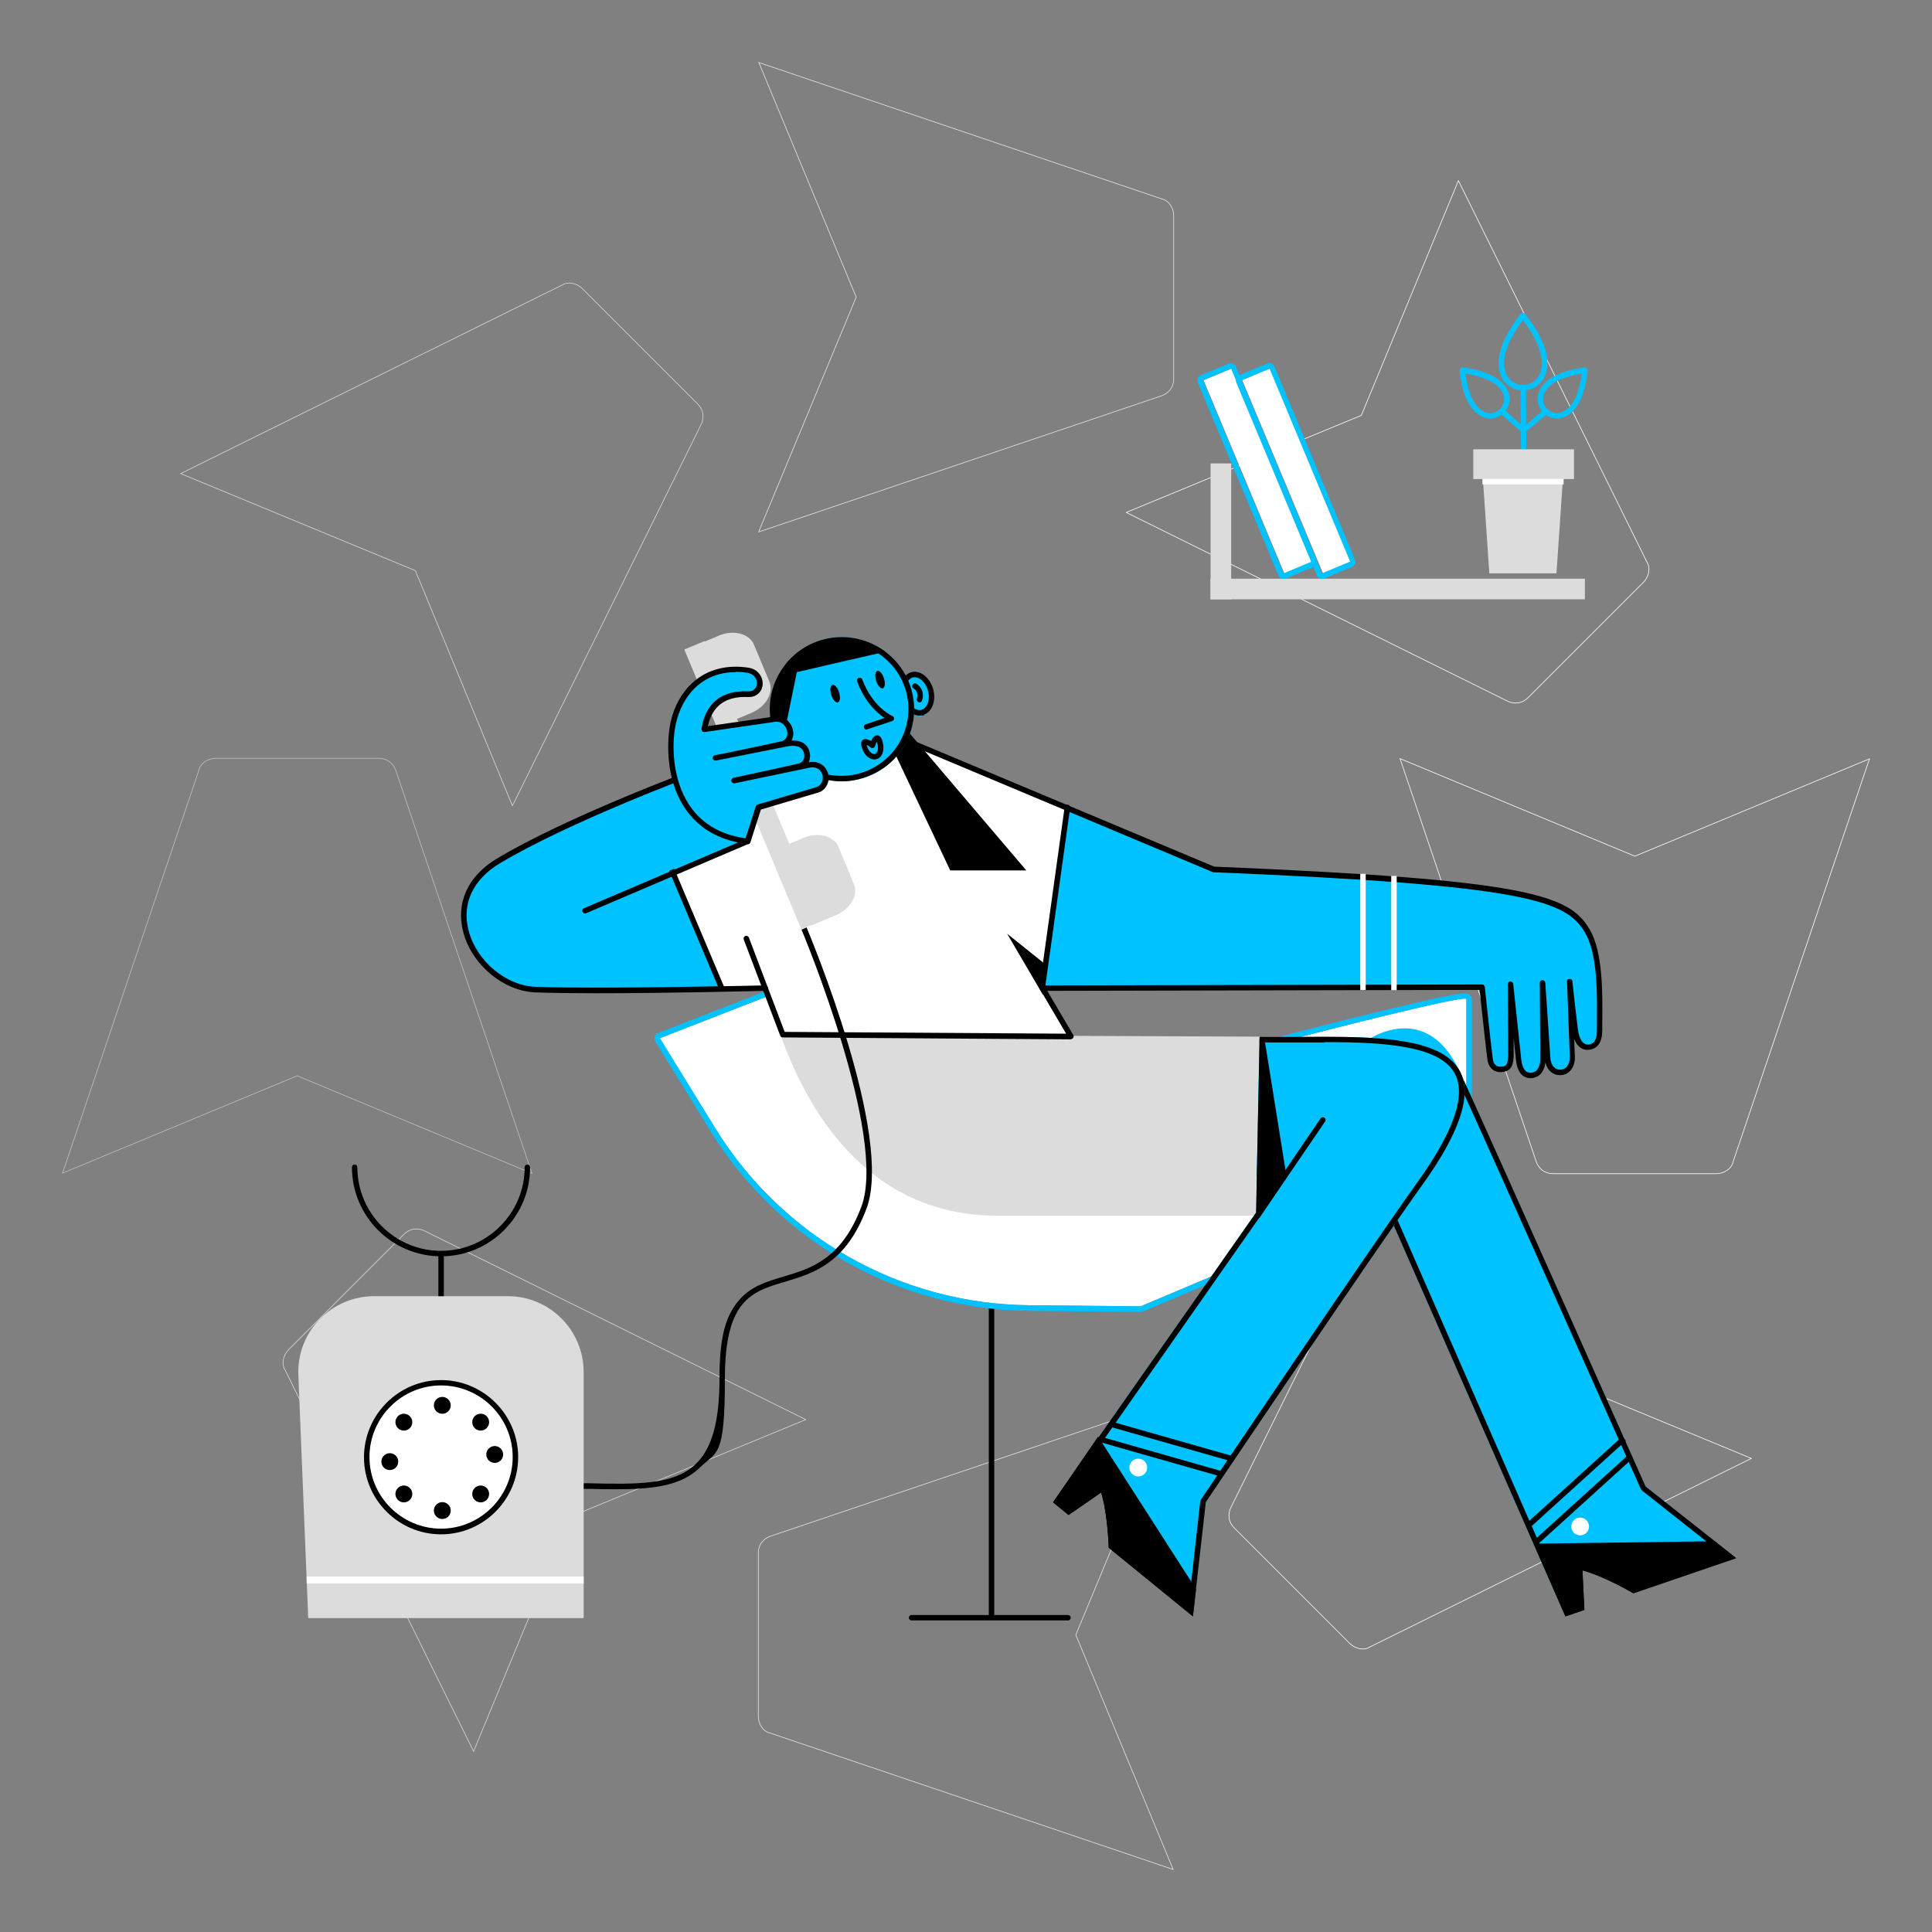 <?xml version="1.0" encoding="UTF-8"?>
<!-- Generator: Adobe Illustrator 27.0.0, SVG Export Plug-In . SVG Version: 6.00 Build 0)  -->
<svg xmlns="http://www.w3.org/2000/svg" xmlns:xlink="http://www.w3.org/1999/xlink" version="1.1" id="Layer_2_00000133492859452668093340000010573440612341400451_" x="0px" y="0px" viewBox="0 0 3000 3000" style="enable-background:new 0 0 3000 3000;" xml:space="preserve">
<rect x="0" y="0" width="3000" height="3000" fill="#808080" stroke="none"/>
<style type="text/css">
	.st0{clip-path:url(#SVGID_00000014620275634353736040000018111860397106308018_);}
	.st1{opacity:0.8;clip-path:url(#SVGID_00000069397955846654081120000000604039011162524574_);}
	.st2{clip-path:url(#SVGID_00000015349702823953764420000005500978000097397167_);fill:none;stroke:#FFFFFF;}
	.st3{clip-path:url(#SVGID_00000059295145085728927230000018067569585869051546_);fill:none;stroke:#FFFFFF;}
	.st4{clip-path:url(#SVGID_00000095316776580479705110000013001709863458019504_);fill:none;stroke:#FFFFFF;}
	.st5{clip-path:url(#SVGID_00000065778348100514126680000015794810629803762360_);fill:none;stroke:#FFFFFF;}
	.st6{opacity:0.8;clip-path:url(#SVGID_00000068672242329583652310000012433133303125342105_);}
	.st7{clip-path:url(#SVGID_00000047767229316671304670000003663568377563657145_);fill:none;stroke:#FFFFFF;}
	.st8{opacity:0.7;clip-path:url(#SVGID_00000016763045507425034900000007160053949049943478_);}
	.st9{clip-path:url(#SVGID_00000169548868883833179260000012614406025857332129_);fill:none;stroke:#FFFFFF;}
	.st10{opacity:0.5;clip-path:url(#SVGID_00000181809753089909368970000002032886219180560518_);}
	.st11{clip-path:url(#SVGID_00000178926744056131101170000005633756510939571129_);fill:none;stroke:#FFFFFF;}
	.st12{opacity:0.7;clip-path:url(#SVGID_00000155141297187986707740000010847962128893085112_);}
	.st13{clip-path:url(#SVGID_00000150809267985200619290000006072983736907724704_);fill:none;stroke:#FFFFFF;}
	.st14{fill:#FFFFFF;}
	.st15{fill:#00C2FF;}
	.st16{fill:#DCDCDC;}
</style>
<g id="Layer_3">
	<g>
		<g>
			<defs>
				<rect id="SVGID_1_" x="94.8" y="94.8" width="2810.4" height="2810.4"></rect>
			</defs>
			<clipPath id="SVGID_00000084518158068738238700000015963107007931715003_">
				<use xlink:href="#SVGID_1_" style="overflow:visible;"></use>
			</clipPath>
			<g style="clip-path:url(#SVGID_00000084518158068738238700000015963107007931715003_);">
				<g>
					<defs>
						<rect id="SVGID_00000118386491273209620170000015275156077835126929_" x="94.8" y="94.8" width="2810.4" height="2810.4"></rect>
					</defs>
					<clipPath id="SVGID_00000075885520647167410210000003491522752413320635_">
						<use xlink:href="#SVGID_00000118386491273209620170000015275156077835126929_" style="overflow:visible;"></use>
					</clipPath>
					<g style="opacity:0.8;clip-path:url(#SVGID_00000075885520647167410210000003491522752413320635_);">
						<g>
							<g>
								<defs>
									<rect id="SVGID_00000012435914891752488430000009625956452693877419_" x="1170.7" y="49.8" width="689.3" height="823.8"></rect>
								</defs>
								<clipPath id="SVGID_00000035503511266547891940000012265213707391449217_">
									<use xlink:href="#SVGID_00000012435914891752488430000009625956452693877419_" style="overflow:visible;"></use>
								</clipPath>
								<path style="clip-path:url(#SVGID_00000035503511266547891940000012265213707391449217_);fill:none;stroke:#FFFFFF;" d="          M1177.5,826.2l623.2-210.6c13.8-4,21.8-13.8,21.8-27.7V334.8c0-11.9-7.9-23.7-17.8-25.7l-626.4-212l151.2,364.3L1178,826          L1177.5,826.2z"></path>
							</g>
						</g>
					</g>
				</g>
				<g>
					<defs>
						<rect id="SVGID_00000077325158766408458380000012464871826971623868_" x="94.8" y="94.8" width="2810.4" height="2810.4"></rect>
					</defs>
					<clipPath id="SVGID_00000103234845278923718460000002854732747037331330_">
						<use xlink:href="#SVGID_00000077325158766408458380000012464871826971623868_" style="overflow:visible;"></use>
					</clipPath>
					<path style="clip-path:url(#SVGID_00000103234845278923718460000002854732747037331330_);fill:none;stroke:#FFFFFF;" d="       M1748.4,795.5l589.6,291.8c12.6,7,25.2,5.6,35-4.2l179-179c8.4-8.4,11.2-22.4,5.6-30.8l-293-592.8L2113.9,645L1749,795.6       L1748.4,795.5z"></path>
				</g>
				<g>
					<defs>
						<rect id="SVGID_00000152238277192235432950000003443560085933647000_" x="94.8" y="94.8" width="2810.4" height="2810.4"></rect>
					</defs>
					<clipPath id="SVGID_00000022524733598074586540000011559999631538315916_">
						<use xlink:href="#SVGID_00000152238277192235432950000003443560085933647000_" style="overflow:visible;"></use>
					</clipPath>
					<path style="clip-path:url(#SVGID_00000022524733598074586540000011559999631538315916_);fill:none;stroke:#FFFFFF;" d="       M2173.8,1177.5l210.6,623.2c3.9,13.8,13.8,21.8,27.7,21.8h253.1c11.9,0,23.7-7.9,25.7-17.8l212-626.4l-364.3,151.2L2174,1178       L2173.8,1177.5z"></path>
				</g>
				<g>
					<defs>
						<rect id="SVGID_00000103955057871304047120000000895498120094117019_" x="94.8" y="94.8" width="2810.4" height="2810.4"></rect>
					</defs>
					<clipPath id="SVGID_00000105389708568006661660000011550786629500713354_">
						<use xlink:href="#SVGID_00000103955057871304047120000000895498120094117019_" style="overflow:visible;"></use>
					</clipPath>
					<path style="clip-path:url(#SVGID_00000105389708568006661660000011550786629500713354_);fill:none;stroke:#FFFFFF;" d="       M2204.5,1748.4L1912.7,2338c-7,12.6-5.6,25.2,4.2,35l179,179c8.4,8.4,22.4,11.2,30.8,5.6l592.8-293L2355,2113.9L2204.4,1749       L2204.5,1748.4z"></path>
				</g>
				<g>
					<defs>
						<rect id="SVGID_00000162353534807737750080000006095771577638489269_" x="94.8" y="94.8" width="2810.4" height="2810.4"></rect>
					</defs>
					<clipPath id="SVGID_00000054956131066385820550000018070518161761602481_">
						<use xlink:href="#SVGID_00000162353534807737750080000006095771577638489269_" style="overflow:visible;"></use>
					</clipPath>
					<g style="opacity:0.8;clip-path:url(#SVGID_00000054956131066385820550000018070518161761602481_);">
						<g>
							<g>
								<defs>
									<rect id="SVGID_00000016760279136811756190000001479704681361203609_" x="1140" y="2126.4" width="689.3" height="823.8"></rect>
								</defs>
								<clipPath id="SVGID_00000125601019875341725980000013697025475889459868_">
									<use xlink:href="#SVGID_00000016760279136811756190000001479704681361203609_" style="overflow:visible;"></use>
								</clipPath>
								<path style="clip-path:url(#SVGID_00000125601019875341725980000013697025475889459868_);fill:none;stroke:#FFFFFF;" d="          M1822.5,2173.8l-623.2,210.6c-13.8,3.9-21.8,13.8-21.8,27.7v253.1c0,11.9,7.9,23.7,17.8,25.7l626.4,212l-151.2-364.3          L1822,2174L1822.5,2173.8z"></path>
							</g>
						</g>
					</g>
				</g>
				<g>
					<defs>
						<rect id="SVGID_00000039831398205922096540000004589305595011231879_" x="94.8" y="94.8" width="2810.4" height="2810.4"></rect>
					</defs>
					<clipPath id="SVGID_00000161601431966344460360000004957458401439817407_">
						<use xlink:href="#SVGID_00000039831398205922096540000004589305595011231879_" style="overflow:visible;"></use>
					</clipPath>
					<g style="opacity:0.7;clip-path:url(#SVGID_00000161601431966344460360000004957458401439817407_);">
						<g>
							<g>
								<defs>
									
										<rect id="SVGID_00000160893751803220144280000003164619011799197091_" x="220" y="1688.4" width="1069.9" height="1069.9"></rect>
								</defs>
								<clipPath id="SVGID_00000011003296547962239210000012216529590751271864_">
									<use xlink:href="#SVGID_00000160893751803220144280000003164619011799197091_" style="overflow:visible;"></use>
								</clipPath>
								<path style="clip-path:url(#SVGID_00000011003296547962239210000012216529590751271864_);fill:none;stroke:#FFFFFF;" d="          M1251.6,2204.5L662,1912.7c-12.6-7-25.2-5.6-35,4.2l-179,179c-8.4,8.4-11.2,22.4-5.6,30.8l293,592.8L886.1,2355l364.9-150.6          L1251.6,2204.5z"></path>
							</g>
						</g>
					</g>
				</g>
				<g>
					<defs>
						<rect id="SVGID_00000003823782586899597880000001637449660992306073_" x="94.8" y="94.8" width="2810.4" height="2810.4"></rect>
					</defs>
					<clipPath id="SVGID_00000102539775536974387100000003352608702631059105_">
						<use xlink:href="#SVGID_00000003823782586899597880000001637449660992306073_" style="overflow:visible;"></use>
					</clipPath>
					<g style="opacity:0.5;clip-path:url(#SVGID_00000102539775536974387100000003352608702631059105_);">
						<g>
							<g>
								<defs>
									<rect id="SVGID_00000139291649662767903490000014499861326994588846_" x="49.8" y="1140" width="823.8" height="689.3"></rect>
								</defs>
								<clipPath id="SVGID_00000155861872323260991450000013824101495696271496_">
									<use xlink:href="#SVGID_00000139291649662767903490000014499861326994588846_" style="overflow:visible;"></use>
								</clipPath>
								<path style="clip-path:url(#SVGID_00000155861872323260991450000013824101495696271496_);fill:none;stroke:#FFFFFF;" d="          M826.2,1822.5l-210.6-623.2c-4-13.8-13.8-21.8-27.7-21.8H334.8c-11.9,0-23.7,7.9-25.7,17.8l-212,626.4l364.3-151.2L826,1822          L826.2,1822.5z"></path>
							</g>
						</g>
					</g>
				</g>
				<g>
					<defs>
						<rect id="SVGID_00000132051817491810623140000015835006435007675056_" x="94.8" y="94.8" width="2810.4" height="2810.4"></rect>
					</defs>
					<clipPath id="SVGID_00000183951153427848305560000011995444802274258072_">
						<use xlink:href="#SVGID_00000132051817491810623140000015835006435007675056_" style="overflow:visible;"></use>
					</clipPath>
					<g style="opacity:0.7;clip-path:url(#SVGID_00000183951153427848305560000011995444802274258072_);">
						<g>
							<g>
								<defs>
									<rect id="SVGID_00000127012632933949346990000017294886853124676790_" x="241.7" y="220" width="1069.9" height="1069.9"></rect>
								</defs>
								<clipPath id="SVGID_00000104691096648202263640000000608763789812477864_">
									<use xlink:href="#SVGID_00000127012632933949346990000017294886853124676790_" style="overflow:visible;"></use>
								</clipPath>
								<path style="clip-path:url(#SVGID_00000104691096648202263640000000608763789812477864_);fill:none;stroke:#FFFFFF;" d="          M795.5,1251.6L1087.3,662c7-12.6,5.6-25.2-4.2-35l-179-179c-8.4-8.4-22.4-11.2-30.8-5.6l-592.8,293L645,886.1L795.6,1251          L795.5,1251.6z"></path>
							</g>
						</g>
					</g>
				</g>
			</g>
		</g>
	</g>
</g>
<g>
	<path d="M1543.9,2028.2h-8.5v483.7h8.5V2028.2z"></path>
	<path class="st14" d="M2252.5,1744.4h-624.7c-13.6,0-24.6-11-24.6-24.6c0,0,673.8-182,673.8-168.5v168.5   C2277.1,1733.4,2266.1,1744.4,2252.5,1744.4z"></path>
	<path class="st15" d="M2274.5,1550.8c1.7,0,2.5,0.2,2.5,0.6v168.5c0,13.6-11,24.6-24.6,24.6h-624.7c-13.6,0-24.6-11-24.6-24.6   C1603.3,1719.9,2229.6,1550.8,2274.5,1550.8z M2274.5,1542.3c-45.6,0-648,162.5-673.6,169.5c-3.6,1.1-6.4,4.4-6.4,8.3   c0,18.2,14.8,33.1,33.1,33.1h624.7c18.2,0,33.1-14.8,33.1-33.1v-168.5c0-0.4,0-9.1-11-9.1L2274.5,1542.3z"></path>
	<path class="st14" d="M1776.8,1821.8l-244.3-407.7l-508.1,198.1l85.8,139.4c104.3,169.3,288.2,273.3,486.9,275.2l174,1.7   l453.2-191.5l-447.7-15L1776.8,1821.8z"></path>
	<path class="st15" d="M1532.7,1414.1l244.3,407.7l447.7,15.1l-453.2,191.5l-174-1.7c-198.8-1.9-382.7-105.7-486.9-275.2   l-85.8-139.4l508.1-198.1L1532.7,1414.1z M1532.7,1405.6c-1.1,0-2.1,0-3.2,0.6l-508.1,198.1c-2.3,0.8-4.2,2.8-4.9,5.3   c-0.8,2.3-0.4,5.1,0.8,7.2l85.8,139.4c51.9,84.3,124.8,154.7,211,203.4c86.2,48.7,184.1,75,283.1,75.9l174,1.7   c1.1,0,2.3-0.2,3.4-0.6l453.2-191.5c3.6-1.5,5.7-5.5,5.1-9.3c-0.6-3.8-4-6.8-8.1-7l-443.3-14.8l-241.8-403.9c-1.5-2.5-4.4-4-7.2-4   V1405.6z"></path>
	<path class="st15" d="M1884.7,1349.7l-524.9-220.4l189.6,403.9l751.8-0.4c0,0,8.9,84.1,12.3,111c1.3,10.6,2.5,18.9,14,17.4   c11.4-1.3,17.4-8.5,18.4-21.4l-0.6-111.7l12.9,119.5c0,14,3.6,22.2,15.7,22.5c12.1,0,21.8-11,22-25l-0.9-118.9l7.2,112.7   c0.4,14.8,10.4,26.5,22.2,26.3c12.1-0.2,17.2-11,16.7-25.9l-4.2-115.5l8.1,70.8c1.7,20.1,9.5,32,21.6,30.9   c10.6-1.1,16.9-8.3,16.9-26.7c0-45.3,3-117-19.3-154.5c-30.7-51.5-94.1-75-579.9-95.1L1884.7,1349.7z"></path>
	<path class="st15" d="M2161.2,1896.2l269.3,613.6l29.4-10.2l-3-61.4c35,9.5,79,35.4,79,35.4l159.3-54.7l-140.1-110.6   c0,0-237.3-533.3-288.6-644.6c-51.3-111.2-140.5-50.2-140.5-50.2l-365.3-3.8l242.8,275.9l157.6,10.6H2161.2z"></path>
	<path d="M1779.8,1618.4l346.2,3.6c31.8,1.3,117.6,11.7,133.1,45.3c50.6,109.8,286,639.1,288.6,644.4c0.6,1.3,1.5,2.3,2.5,3.2   l128,101.1l-141.1,48.5c-11.2-6.4-47.5-26.1-77.8-34.3c-0.6,0-1.5-0.2-2.3-0.2c-1.9,0-3.8,0.6-5.3,1.9c-2.1,1.7-3.4,4.2-3.2,7   l2.8,55.1l-15.9,5.5l-266.1-606.7c-1.3-3-4-4.9-7.2-5.1l-154-10.4l-228-258.9H1779.8z M1760.9,1609.7l242.8,275.9l157.6,10.6   l269.3,613.6l29.5-10.2l-3-61.4c35,9.5,79,35.4,79,35.4l159.3-54.7l-140.1-110.6c0,0-237.3-533.3-288.6-644.6   c-21.2-45.8-140.5-50.2-140.5-50.2l-365.3-3.8H1760.9z"></path>
	<path class="st15" d="M1080.7,1198.4c0,0-225.9,85.6-307.9,139.2c-105.5,68.9-31.1,196.2,59.1,199.4c108.7,3.6,445.4-4.7,445.4-4.7   l-4.5-421.7L1080.7,1198.4z"></path>
	<path class="st14" d="M1663,1609.7l-44.5-75.4l39-280.1l-270-112.9l-218.5,4.7l-8.3,160.6l-116.3,49.4l76.7,182l66.7-3.2   c12.1,28.2,24.8,56.8,37.7,84.8l437.1-9.5L1663,1609.7z"></path>
	<path d="M2381.3,2396.6l49.6,113.4l29.4-10l-3-61.4c35,9.5,79,35.6,79,35.6l159.6-54.5l-33.5-26.5l-281.2,3.8V2396.6z"></path>
	<path d="M2529.9,2257.8l-147.6,133.8l5.7,6.3l147.6-133.8L2529.9,2257.8z"></path>
	<path d="M2518.9,2230.8l-147.6,133.8l5.7,6.3l147.6-133.8L2518.9,2230.8z"></path>
	<path class="st16" d="M1955.9,1609.7l-5.7,278H1549c-205.7,0-297.5-169.5-337.1-281l744.2,3H1955.9z"></path>
	<path class="st15" d="M1950.3,1883l-315.3,449.8l24.2,19.7l50.6-35c10.4,34.7,11.7,85.8,11.7,85.8l130.7,106.6l20.1-177.4   c0,0,263.4-391.6,335-490.7c191.3-265.5-69.7-228.2-251.3-232l-5.5,273.3L1950.3,1883z"></path>
	<path d="M2056.3,1618.2c45.1,0,92,1.1,129.7,8.5c39.2,7.6,63.4,21.2,73.5,41.3c17.2,33.5-2.8,90.3-59.3,168.9   c-70.8,98.3-332.5,487.1-335,491.2c-0.8,1.1-1.3,2.3-1.5,3.8l-18.2,161.9l-115.7-94.3c-0.6-12.9-3-54-11.9-84.1   c-0.8-2.5-2.8-4.7-5.3-5.5c-0.8-0.4-1.9-0.4-2.8-0.4c-1.7,0-3.4,0.4-4.9,1.5l-45.3,31.4l-13.1-10.6l310.6-443.5   c1.1-1.3,1.5-3,1.5-4.7l5.3-264.9c8.1,0,16.7,0,26.7,0s21.8,0,32.4,0c10.8,0,22,0,33.1,0L2056.3,1618.2z M1955.9,1609.7l-5.5,273.3   l-315.3,449.8l24.2,19.7l50.6-35c10.4,34.8,11.7,85.8,11.7,85.8l130.7,106.6l20.1-177.4c0,0,263.4-391.6,334.8-490.7   c157.6-218.7,8.3-231.8-150.6-231.8c-21.8,0-44.1,0.2-65.5,0.2s-23.5,0-35-0.2L1955.9,1609.7z"></path>
	<path d="M1705,2230.9l-69.9,101.9l24.2,19.7l50.6-35c10.4,34.7,11.7,85.8,11.7,85.8l130.7,106.6l4.9-42.4l-151.9-236.5L1705,2230.9   z"></path>
	<path d="M1328,1039.5l265.7,312.1h-118.2L1328,1039.5z"></path>
	<path d="M1708.6,2230.7l-2.3,8.1l191.6,54.6l2.3-8.1L1708.6,2230.7z"></path>
	<path d="M1725.7,2207.3l-2.3,8.1l191.6,54.6l2.3-8.1L1725.7,2207.3z"></path>
	<path class="st15" d="M1432.3,1111.4c13.8-3.6,21.1-21.5,16.3-39.9c-4.8-18.5-19.9-30.5-33.7-26.9c-13.8,3.6-21.1,21.5-16.3,39.9   C1403.4,1103,1418.5,1115,1432.3,1111.4z"></path>
	<path d="M1420.4,1051.6c7.8,0,16.1,7.8,19.9,18.6c4.7,13.6,0.8,28-8.3,31.6c-1.3,0.6-2.8,0.8-4.2,0.8c-7.8,0-16.1-7.8-19.9-18.6   c-4.7-13.6-0.8-28,8.3-31.6C1417.4,1051.8,1418.9,1051.6,1420.4,1051.6z M1420.4,1043.1c-2.5,0-4.9,0.4-7.4,1.5   c-13.3,5.3-19.3,24.2-13.1,42.2c5.1,14.8,16.5,24.4,27.8,24.4c11.2,0,4.9-0.4,7.4-1.5c13.4-5.3,19.3-24.2,13.1-42.2   C1443.1,1052.6,1431.6,1043.1,1420.4,1043.1z"></path>
	<path d="M1427.8,1090.3c-0.4,0-0.8,0-1.3,0c-2.1-0.6-3.4-3.2-2.8-5.3c3.6-11.2-4.5-15.7-4.9-15.9c-2.1-1.1-3-3.6-1.7-5.7   c1.1-2.1,3.6-3,5.7-1.7c5.1,2.8,13.6,11.7,8.9,26.1c-0.6,1.7-2.3,3-4,3V1090.3z"></path>
	<path class="st15" d="M1307.3,1213.2c61.8,0,111.9-50.1,111.9-111.9c0-61.8-50.1-111.9-111.9-111.9c-61.8,0-111.9,50.1-111.9,111.9   C1195.4,1163.1,1245.5,1213.2,1307.3,1213.2z"></path>
	<path d="M1307.3,997.7c26.1,0,50.8,9.7,69.9,27.3c20.3,18.6,32.2,44.3,33.3,71.8c1.1,27.5-8.5,54-27.3,74.4   c-19.5,21.2-47.3,33.5-76.1,33.5c-28.8,0-50.8-9.7-69.9-27.3c-20.3-18.6-32.2-44.3-33.3-71.8c-1.1-27.5,8.5-54,27.3-74.4   C1250.7,1010,1278.4,997.7,1307.3,997.7z M1307.3,989.3c-30.3,0-60.4,12.1-82.4,36.2c-42,45.6-39,116.3,6.6,158.1   c21.6,19.7,48.7,29.7,75.9,29.7s60.4-12.1,82.4-36.2c42-45.6,39-116.3-6.6-158.1C1361.5,999.2,1334.4,989.3,1307.3,989.3z"></path>
	<path d="M1345.6,1132.9c-1.7,0-3.4-1.1-4-3c-0.6-2.1,0.4-4.7,2.8-5.3l29.2-9.7c-11.2-7.4-30.7-24.4-42.6-56.8   c-0.9-2.1,0.2-4.7,2.5-5.5c2.1-0.8,4.7,0.2,5.5,2.5c15.9,43,46.4,56.8,46.8,56.8c1.7,0.6,2.5,2.3,2.5,4c0,1.7-1.3,3.2-3,3.8   l-38.4,12.7c-0.4,0-0.9,0.2-1.3,0.2L1345.6,1132.9z"></path>
	<path d="M1224.8,1025.5c-9.5,10.4-44.1,79.7-7.4,115.7l19.9-97.5c0,0,137.1-32,133.1-30.3l4-1.7c-48.3-33.7-113.6-25.2-149.4,13.8   H1224.8z"></path>
	<path d="M1301.1,1090.6c3.4-1.1,4.2-8,1.8-15.4c-2.3-7.5-7-12.7-10.3-11.6c-3.4,1-4.2,8-1.8,15.4   C1293.1,1086.4,1297.7,1091.6,1301.1,1090.6z"></path>
	<path d="M1370.8,1068.8c3.4-1.1,4.2-8,1.8-15.4c-2.3-7.5-7-12.7-10.3-11.6c-3.3,1.1-4.2,8-1.8,15.4   C1362.9,1064.7,1367.5,1069.9,1370.8,1068.8z"></path>
	<path d="M1357.5,1179.3c-7.4,0-15-6.6-18.6-16.7c-1.1-2.8-3.6-10.4,1.1-13.8c3.4-2.3,8.3-0.8,12.7,1.9c2.1-4.9,5.1-8.9,9.3-8.9   c5.9,0,8.1,7.8,8.7,10.8c3.2,12.5-0.6,23.3-9.3,26.1C1360,1179.1,1358.7,1179.3,1357.5,1179.3z M1345.8,1156.9c0,0.9,0.4,1.7,0.9,3   c2.5,7.2,8.1,12.1,12.1,10.8c4-1.3,5.7-8.3,3.6-15.9c-0.4-1.3-0.6-2.3-0.8-3c-1.1,1.7-2.1,4.5-2.8,6.8c-0.4,1.3-1.5,2.3-2.8,2.8   c-1.3,0.4-2.8,0-3.8-0.6c-1.9-1.7-4.5-3.2-6.1-4L1345.8,1156.9z"></path>
	<path d="M1963.5,1613.5l34.5,215.1l-41.7,59.1L1963.5,1613.5z"></path>
	<path d="M1663,1613.9l-447.5-3c-1.7,0-3.4-1.1-4-2.8l-56.6-149.2c-0.8-2.1,0.2-4.7,2.5-5.5c2.1-0.9,4.7,0.2,5.5,2.5l55.5,146.4   l437.1,2.8l-40.7-69.1c-0.4-0.8-0.6-1.7-0.6-2.8l39-280.1c0.4-2.3,2.5-4,4.9-3.6c2.3,0.4,4,2.5,3.6,4.9l-38.8,278.6l43.7,74.2   c0.8,1.3,0.8,3,0,4.2c-0.9,1.3-2.1,2.1-3.6,2.1V1613.9z"></path>
	<path d="M925.9,1542.3c-35.8,0-68.9-0.4-94.1-1.3c-49.8-1.7-99.4-43-112.5-93.9c-11.7-45.1,7-86.4,51.5-113.4   c108.3-65.3,306.6-138.8,308.5-139.4c2.1-0.8,4.7,0.2,5.5,2.5c0.8,2.3-0.2,4.7-2.5,5.5c-1.9,0.6-199.4,74-307,138.8   c-41.1,24.8-58.5,62.5-47.7,103.8c12.3,47.5,58.3,86,104.7,87.5c107.4,3.6,353.4-2.3,356-2.3c2.3,0,4.2,1.9,4.2,4.2   c0,2.3-1.7,4.2-4.2,4.2C1186.3,1538.7,1041.8,1542.3,925.9,1542.3z"></path>
	<path d="M908.3,1418.3c-1.7,0-3.2-1.1-3.8-2.5c-0.8-2.1,0-4.7,2.3-5.5l252.6-107.9c2.1-0.8,4.7,0,5.5,2.3c0.8,2.3,0,4.7-2.3,5.5   L910,1418.1c-0.6,0.2-1.1,0.4-1.7,0.4V1418.3z"></path>
	<path d="M2376.9,1674.1c-13.4,0-21.2-10-23.1-29.9l-3.4-32.4v28c0,0,0,0.2,0,0.4c-0.8,11-1.7,22.5-17.6,24.4   c-12.7,1.5-21.6-6.4-23.3-20.1c-3-23.5-10.2-90.7-11.9-107.4l-678.9,1.5c-2.3,0-4.2-1.9-4.2-4.2c0-2.3,1.9-4.2,4.2-4.2l682.7-1.5   c2.1,0,4,1.7,4.2,3.8c0,0.9,8.9,84.3,12.3,111c1.1,9.5,5.9,13.8,14,12.7c7.6-0.8,8.9-3,10-16.5l-0.6-111.5c0-2.3,1.7-4,4-4.2   c2.1,0,4.2,1.5,4.4,3.8l12.3,115.7c2.1,20.1,9.8,22.5,15,22.2c10.6,0,14.6-10.8,14.8-20.6l-0.8-118.9c0-2.3,1.7-4.2,4-4.2   c2.3,0,4.2,1.7,4.5,4l8.1,119.3c1.9,10.2,7,15.5,14.8,15.7c3.8,0,7.2-1.3,10-4c3.6-3.8,5.5-10,5.1-17.2l-4.2-115.5   c0-2.1,0.6-3.8,3.4-4.2c1.3-0.2,2.5,0,3.4,0.8c0.9,0.6,1.5,1.7,1.5,3c0,1.5,7.8,69.9,8.1,70.8c1.1,11.9,4.2,20.5,9.1,24.8   c2.3,1.9,4.9,2.8,7.8,2.5c6.1-0.6,13.1-3.6,13.1-22.5c0-4,0-8.3,0-12.5c0.4-44.9,1.1-106.6-18.9-139.6   c-29.5-49.4-92.8-73.1-576.6-93c-0.4,0-1.1,0-1.5-0.4L1409,1155.2c-2.1-0.8-3.2-3.4-2.3-5.5c0.8-2.1,3.4-3.2,5.5-2.3l473.2,198.3   c489.5,20.3,550.9,43.9,582.7,97c21,35.2,20.3,98.1,19.9,144.1c0,4.2,0,8.5,0,12.5c0,19.1-7.2,29.5-21,30.9   c-5.3,0.4-10.2-1.1-14.2-4.4c-3.6-3-6.4-7.2-8.5-12.7l1.1,26.5c0.6,9.5-2.1,17.8-7.4,23.3c-4.2,4.4-10,6.8-16.1,6.6   c-11-0.2-19.1-7.4-22.2-19.7c-1.7,14.8-10.4,24.2-22.9,24.4c0,0-0.2,0-0.4,0H2376.9z"></path>
	<path d="M1563.9,1449.9l55.7,95.1l4-47.3L1563.9,1449.9z"></path>
	<path d="M1046.9,1349l-7.8,3.3l78.7,186.2l7.8-3.3L1046.9,1349z"></path>
	<path d="M1952.7,1891.9c-0.8,0-1.7-0.2-2.3-0.6c-1.9-1.3-2.5-4-1.1-5.9l101.3-148.8c1.3-1.9,4-2.3,5.9-1.1c1.9,1.3,2.5,4,1.1,5.9   l-101.3,148.8c-0.8,1.3-2.1,1.9-3.6,1.9V1891.9z"></path>
	<path d="M1658.4,2516.2h-243c-2.3,0-4.2-1.9-4.2-4.2s1.9-4.2,4.2-4.2h243c2.3,0,4.2,1.9,4.2,4.2S1660.7,2516.2,1658.4,2516.2z"></path>
	<path class="st16" d="M1093.9,995.5l-31.3,13.1l181.6,434.2l31.3-13.1L1093.9,995.5z"></path>
	<path class="st16" d="M1116.1,987.1l-37.9,15.9l50.2,120.1l37.9-15.9c22.9-9.5,35.6-31.4,28.4-48.7l-23.9-57.4   c-7.2-17.4-31.8-23.5-54.7-14.2V987.1z"></path>
	<path class="st16" d="M1247.3,1301.2l-37.9,15.9l50.2,120.1l37.9-15.9c22.9-9.5,35.6-31.4,28.4-48.7l-23.9-57.4   c-7.2-17.4-31.8-23.5-54.7-14.2V1301.2z"></path>
	<path class="st15" d="M1258.1,1187.6c0,0-17.4,2.8-15.5,2.1c10.2-3,13.8-15.7,8.3-25.8c-5.1-9.5-16.9-10.8-27.8-8.9   c0,0-6.8,0.2-6.6,0c10.8-4.2,13.1-16.5,7.6-26.9c-5.1-9.5-25.4-10.6-35.6-8.5l-94.9,13.4c10.8-54.5,51.9-55.1,66.7-54.7h2.5   c3.4,0,7-0.8,10-3c7.2-5.3,9.1-15.3,4.4-23.5c-3.4-6.4-9.3-9.7-15.7-10.6c-79-10.6-104.3,39.4-109.1,53.8c0,0.2,0,0.6-0.2,0.8   c-0.6,1.7-1.1,3.6-1.7,5.3c-25,82.8,0.2,186.7,110.2,205.5l17.2-53l90.1-26.7c1.5-0.4,2.8-0.8,4.2-1.7c9.5-5.1,12.9-17.6,7.4-27.5   c-4.2-8.1-13.4-11.2-21.4-10L1258.1,1187.6z"></path>
	<path d="M1160.8,1310.5h-0.4c-40-4.9-71.2-21.4-92.4-49.4c-38.4-50.4-30.3-117.4-28.4-130.3c4.4-29.5,17.8-55.1,37.3-72   c22.2-19.5,51.9-27.1,85.4-22c8.3,1.3,15,5.7,18.9,12.7c5.7,10.4,3.4,22.7-5.5,29c-3.6,2.5-8.1,4-12.5,3.8c-0.2,0-0.8,0-1.5,0h-1.1   c-34.1-1.3-54.7,14-61.4,45.3L1200,1113c12.5-2.5,22.5,2.1,28.4,12.9c3.6,6.8,4.5,14.2,2.1,20.8c-0.4,1.1-0.8,2.1-1.5,3.2   c12.3-0.6,21.4,3.4,25.8,11.7c3.6,6.6,4,14.4,1.5,20.8c0,0.4-0.4,0.8-0.6,1.3l1.9-0.4c0,0,0,0,0.2,0c10.8-1.5,21,3.2,25.8,12.3   c6.6,12.1,2.5,27.1-9.1,33.5c-1.5,0.8-3.4,1.5-5.1,1.9l-87.9,26.1l-16.3,50.9c-0.6,1.7-2.1,3-4,3L1160.8,1310.5z M1142.4,1043.7   c-59.1,0-87.9,46-94.5,88.4c-5.3,34.1-1.5,86.9,26.7,124c19.1,25.2,47,40.5,83.1,45.6l15.9-49.6c0.4-1.3,1.5-2.3,2.8-2.8l90.1-26.7   c1.3-0.4,2.3-0.8,3.4-1.3c7.4-4,10-13.8,5.7-21.8c-3.8-7-11.4-8.7-16.9-7.8l-108.9,22.7c-3.2,0.6-6.1,1.3-9.1,1.9   c-2.3,0.4-4.4-1.1-5.1-3.4c-0.4-2.3,1.1-4.4,3.2-5.1l8.9-1.9c39.2-8.3,90.9-19.9,93.4-20.5c3-0.9,5.5-3.2,6.8-6.4   c1.7-4,1.3-9.1-1.1-13.6c-4.9-8.9-17.8-7.6-23.3-6.6l-92.6,18.4c-7,1.5-13.6,2.8-19.3,3.8c-2.3,0.4-4.5-1.1-4.9-3.2   c-0.2-1.1,0-2.3,0.6-3.2c0.6-1.1,1.7-1.7,2.8-1.9l20.3-4c38.1-7.8,81.6-17.2,84.5-18c3.2-1.3,5.7-3.8,7-7c1.5-4.2,0.8-9.1-1.5-13.8   c-4-7.6-10.6-10.4-19.3-8.7c0,0,0,0-0.2,0l-106.8,15.5c-1.3,0-2.8-0.2-3.6-1.3c-0.8-1.1-1.5-2.3-1.3-3.6   c4.2-27.5,20.1-60,71.2-58.3h2.3c2.8,0,5.3-0.6,7.4-2.1c5.5-4,6.8-11.7,3.2-18.2c-2.5-4.7-7-7.6-12.7-8.5   c-6.6-1.1-12.7-1.5-18.6-1.5L1142.4,1043.7z"></path>
	<path d="M956.2,2312.5c-13.6,0-28-0.2-42.8-0.6h-12.1v-8.7h12.3c74.6,1.7,133.5,3,167.4-30.5c24.8-24.2,36.2-66.1,36.2-131.6   c0-65.5,9.5-97.5,29.9-121.6c18.4-22,43.4-29.5,69.7-37.3c42.2-12.5,89.8-26.7,120.6-108.1c41.5-109.8-91.5-427.4-92.8-430.6   l7.8-3.4c5.5,13.1,135.6,324,93,436.9c-32.2,85.2-82.2,100-126.1,113.2c-52.3,15.5-93.7,27.8-93.7,150.9s-12.3,111.9-38.8,137.7   C1057.4,2307.7,1012.5,2312.5,956.2,2312.5z"></path>
	<path class="st14" d="M2168.8,1360.1h-8.5v177.4h8.5V1360.1z"></path>
	<path class="st14" d="M2120.7,1356.9h-8.5v180.5h8.5V1356.9z"></path>
	<path class="st14" d="M1767.5,2292.6c7.6,0,13.8-6.2,13.8-13.8c0-7.6-6.2-13.8-13.8-13.8c-7.6,0-13.8,6.2-13.8,13.8   C1753.7,2286.4,1759.9,2292.6,1767.5,2292.6z"></path>
	<path class="st14" d="M2453.6,2384.1c7.6,0,13.8-6.2,13.8-13.8c0-7.6-6.2-13.8-13.8-13.8c-7.6,0-13.8,6.2-13.8,13.8   C2439.8,2378,2446,2384.1,2453.6,2384.1z"></path>
	<path class="st16" d="M906.4,2512.6H478.6l-15.3-377.4c-2.8-67,50.9-122.5,117.8-122.5h207.4c65.1,0,117.8,52.8,117.8,117.8V2512.6   z"></path>
	<path class="st14" d="M684.9,2378c63.8,0,115.5-51.7,115.5-115.5c0-63.8-51.7-115.5-115.5-115.5c-63.8,0-115.5,51.7-115.5,115.5   C569.5,2326.3,621.2,2378,684.9,2378z"></path>
	<path d="M684.9,2382.5c-66.1,0-119.7-53.8-119.7-119.7S619,2143,684.9,2143c65.9,0,119.7,53.8,119.7,119.7   S750.8,2382.5,684.9,2382.5z M684.9,2151.3c-61.4,0-111.2,50-111.2,111.2c0,61.2,50,111.2,111.2,111.2c61.2,0,111.2-50,111.2-111.2   C796.2,2201.3,746.2,2151.3,684.9,2151.3z"></path>
	<path d="M684.9,1950.8c-76.3,0-138.4-62.1-138.4-138.4c0-2.3,1.9-4.2,4.2-4.2c2.3,0,4.2,1.9,4.2,4.2c0,71.6,58.3,129.9,129.9,129.9   c71.6,0,129.9-58.3,129.9-129.9c0.2-2.3,1.9-4.2,4.2-4.2c2.3,0,4.2,1.9,4.2,4.2C823.3,1888.7,761.2,1950.8,684.9,1950.8z"></path>
	<path d="M689.2,1946.6h-8.5v66.1h8.5V1946.6z"></path>
	<path d="M686.8,2195.3c7.3,0,13.1-5.9,13.1-13.1s-5.9-13.1-13.1-13.1s-13.1,5.9-13.1,13.1S679.6,2195.3,686.8,2195.3z"></path>
	<path d="M686.8,2358.7c7.3,0,13.1-5.9,13.1-13.1c0-7.3-5.9-13.1-13.1-13.1s-13.1,5.9-13.1,13.1   C673.7,2352.8,679.6,2358.7,686.8,2358.7z"></path>
	<path d="M746.4,2221.4c7.3,0,13.1-5.9,13.1-13.1s-5.9-13.1-13.1-13.1c-7.3,0-13.1,5.9-13.1,13.1S739.1,2221.4,746.4,2221.4z"></path>
	<path d="M627.1,2332.9c7.3,0,13.1-5.9,13.1-13.1c0-7.3-5.9-13.1-13.1-13.1s-13.1,5.9-13.1,13.1C614,2327,619.8,2332.9,627.1,2332.9   z"></path>
	<path d="M768.2,2271.6c7.3,0,13.1-5.9,13.1-13.1s-5.9-13.1-13.1-13.1s-13.1,5.9-13.1,13.1S761,2271.6,768.2,2271.6z"></path>
	<path d="M605.3,2282.7c7.3,0,13.1-5.9,13.1-13.1c0-7.3-5.9-13.1-13.1-13.1s-13.1,5.9-13.1,13.1   C592.1,2276.8,598,2282.7,605.3,2282.7z"></path>
	<path d="M746.4,2332.9c7.3,0,13.1-5.9,13.1-13.1c0-7.3-5.9-13.1-13.1-13.1c-7.3,0-13.1,5.9-13.1,13.1   C733.2,2327,739.1,2332.9,746.4,2332.9z"></path>
	<path d="M627.1,2221.4c7.3,0,13.1-5.9,13.1-13.1s-5.9-13.1-13.1-13.1s-13.1,5.9-13.1,13.1S619.8,2221.4,627.1,2221.4z"></path>
	<path class="st14" d="M906.4,2448.1H476.2v10.6h430.1V2448.1z"></path>
	<path class="st16" d="M2461,898.6h-581.4v32H2461V898.6z"></path>
	<path class="st16" d="M1911.8,930.6v-211h-32v211H1911.8z"></path>
	<path class="st14" d="M2037.9,872.1l-125.4-299.9l-43.6,18.2l125.4,299.9L2037.9,872.1z"></path>
	<path class="st15" d="M1911.6,572.3l125.2,299.8l-43.6,18.2l-125.2-299.8L1911.6,572.3z M1911.6,563.8c-1.1,0-2.1,0-3.2,0.6   l-43.7,18.2c-2.1,0.8-3.8,2.5-4.7,4.7c-0.8,2.1-0.8,4.4,0,6.6l125.2,299.8c0.8,2.1,2.5,3.8,4.7,4.7c1.1,0.4,2.1,0.6,3.2,0.6   c1.1,0,2.1-0.2,3.2-0.6l43.7-18.2c4.2-1.9,6.4-6.8,4.4-11l-125.2-299.8c-1.3-3.2-4.5-5.3-7.8-5.3L1911.6,563.8z"></path>
	<path class="st14" d="M2097.9,871.9l-125.4-299.9l-43.6,18.2l125.4,299.9L2097.9,871.9z"></path>
	<path class="st15" d="M1971.3,572.3l125.2,299.8l-43.7,18.2l-125.2-299.8L1971.3,572.3z M1971.3,563.8c-1.1,0-2.1,0-3.2,0.6   l-43.7,18.2c-2.1,0.8-3.8,2.5-4.7,4.7c-0.9,2.1-0.9,4.4,0,6.6l125.2,299.8c0.8,2.1,2.5,3.8,4.7,4.7c1.1,0.4,2.1,0.6,3.2,0.6   c1.1,0,2.1-0.2,3.2-0.6l43.6-18.2c4.2-1.9,6.4-6.8,4.5-11L1979,569.3c-1.3-3.2-4.5-5.3-7.8-5.3L1971.3,563.8z"></path>
	<path class="st15" d="M2365.9,701.9c-2.3,0-4.2-1.9-4.2-4.2l-0.6-95.8c0-2.3,1.9-4.2,4.2-4.2c2.3,0,4.2,1.9,4.2,4.2l0.6,95.8   C2370.1,700,2368.2,701.9,2365.9,701.9z"></path>
	<path class="st16" d="M2416.9,890.3h-104.3l-12.1-178.4H2429L2416.9,890.3z"></path>
	<path class="st16" d="M2444.1,697.7h-156.4v46.2h156.4V697.7z"></path>
	<path class="st14" d="M2428,743.7h-126.1v8.5H2428V743.7z"></path>
	<path class="st15" d="M2314,649.8c-7.6,0-15.9-3-23.7-10.6c-0.6-0.6-1.3-1.1-1.7-1.7c-18.6-19.3-22-60.4-22-62.3   c0-1.3,0.4-2.5,1.3-3.4c0.9-0.8,2.1-1.3,3.4-1.3c1.7,0,42.8,4.7,61.4,23.9c0.6,0.6,1.1,1.3,1.7,1.9c15,16.5,11,34.8,0.6,44.7   C2329.6,646.2,2322.2,649.8,2314,649.8z M2275.4,579.9c1.5,11.4,6.1,38.4,19.1,51.7c0.6,0.6,1.1,1.1,1.7,1.7   c12.1,11.7,25.2,9.5,32.8,1.9c7.6-7.4,10.4-20.6-1.1-32.8c-0.4-0.6-1.1-1.1-1.5-1.7C2313.5,587.3,2286.6,581.8,2275.4,579.9z"></path>
	<path class="st15" d="M2417.8,649.8c-8.3,0-15.7-3.4-21-8.7c-10.4-10-14.4-28.2,0.6-44.7c0.6-0.6,1.1-1.3,1.7-1.9   c18.6-19.3,59.7-23.7,61.4-23.9c1.3,0,2.5,0.2,3.4,1.3c0.8,0.8,1.3,2.1,1.3,3.4c0,1.7-3.4,43-22,62.3c-0.6,0.6-1.3,1.3-1.7,1.7   C2433.7,646.8,2425.4,649.8,2417.8,649.8z M2456.3,579.9c-11.2,1.9-38.1,7.4-51.1,20.8c-0.6,0.6-1.1,1.1-1.5,1.7   c-11.4,12.3-8.7,25.4-1.1,32.8c7.6,7.4,20.8,9.7,32.8-1.9c0.6-0.4,1.1-1.1,1.7-1.7C2450.2,618.2,2454.9,591.3,2456.3,579.9z"></path>
	<path class="st15" d="M2364.8,606.2c-17.6,0-37.1-12.5-37.7-40.3c0-1.1,0-2.1,0-3.2c0-33.7,33.1-73.7,34.5-75.4   c1.7-1.9,4.9-1.9,6.6,0c1.5,1.7,34.5,41.7,34.5,75.4c0,33.7,0,2.1,0,3.2c-0.8,27.5-20.1,40.3-37.7,40.3H2364.8z M2364.8,497   c-8.3,10.8-29.2,41.1-29.2,65.7c0,24.6,0,1.9,0,3c0.6,21.8,15.7,32,29.2,32c13.6,0,28.6-10,29.2-32c0-1.1,0-1.9,0-3   C2394.1,537.9,2372.9,507.8,2364.8,497z"></path>
	<path class="st15" d="M2365.7,672.5c-1.1,0-1.9-0.4-2.8-1.1l-33.9-29.9c-1.7-1.5-1.9-4.2-0.4-5.9c1.5-1.7,4.2-1.9,5.9-0.4   l31.2,27.5l32-27.1c1.7-1.5,4.4-1.3,5.9,0.4c1.5,1.7,1.3,4.4-0.4,5.9l-34.7,29.5C2367.6,672.1,2366.7,672.5,2365.7,672.5z"></path>
</g>
</svg>
